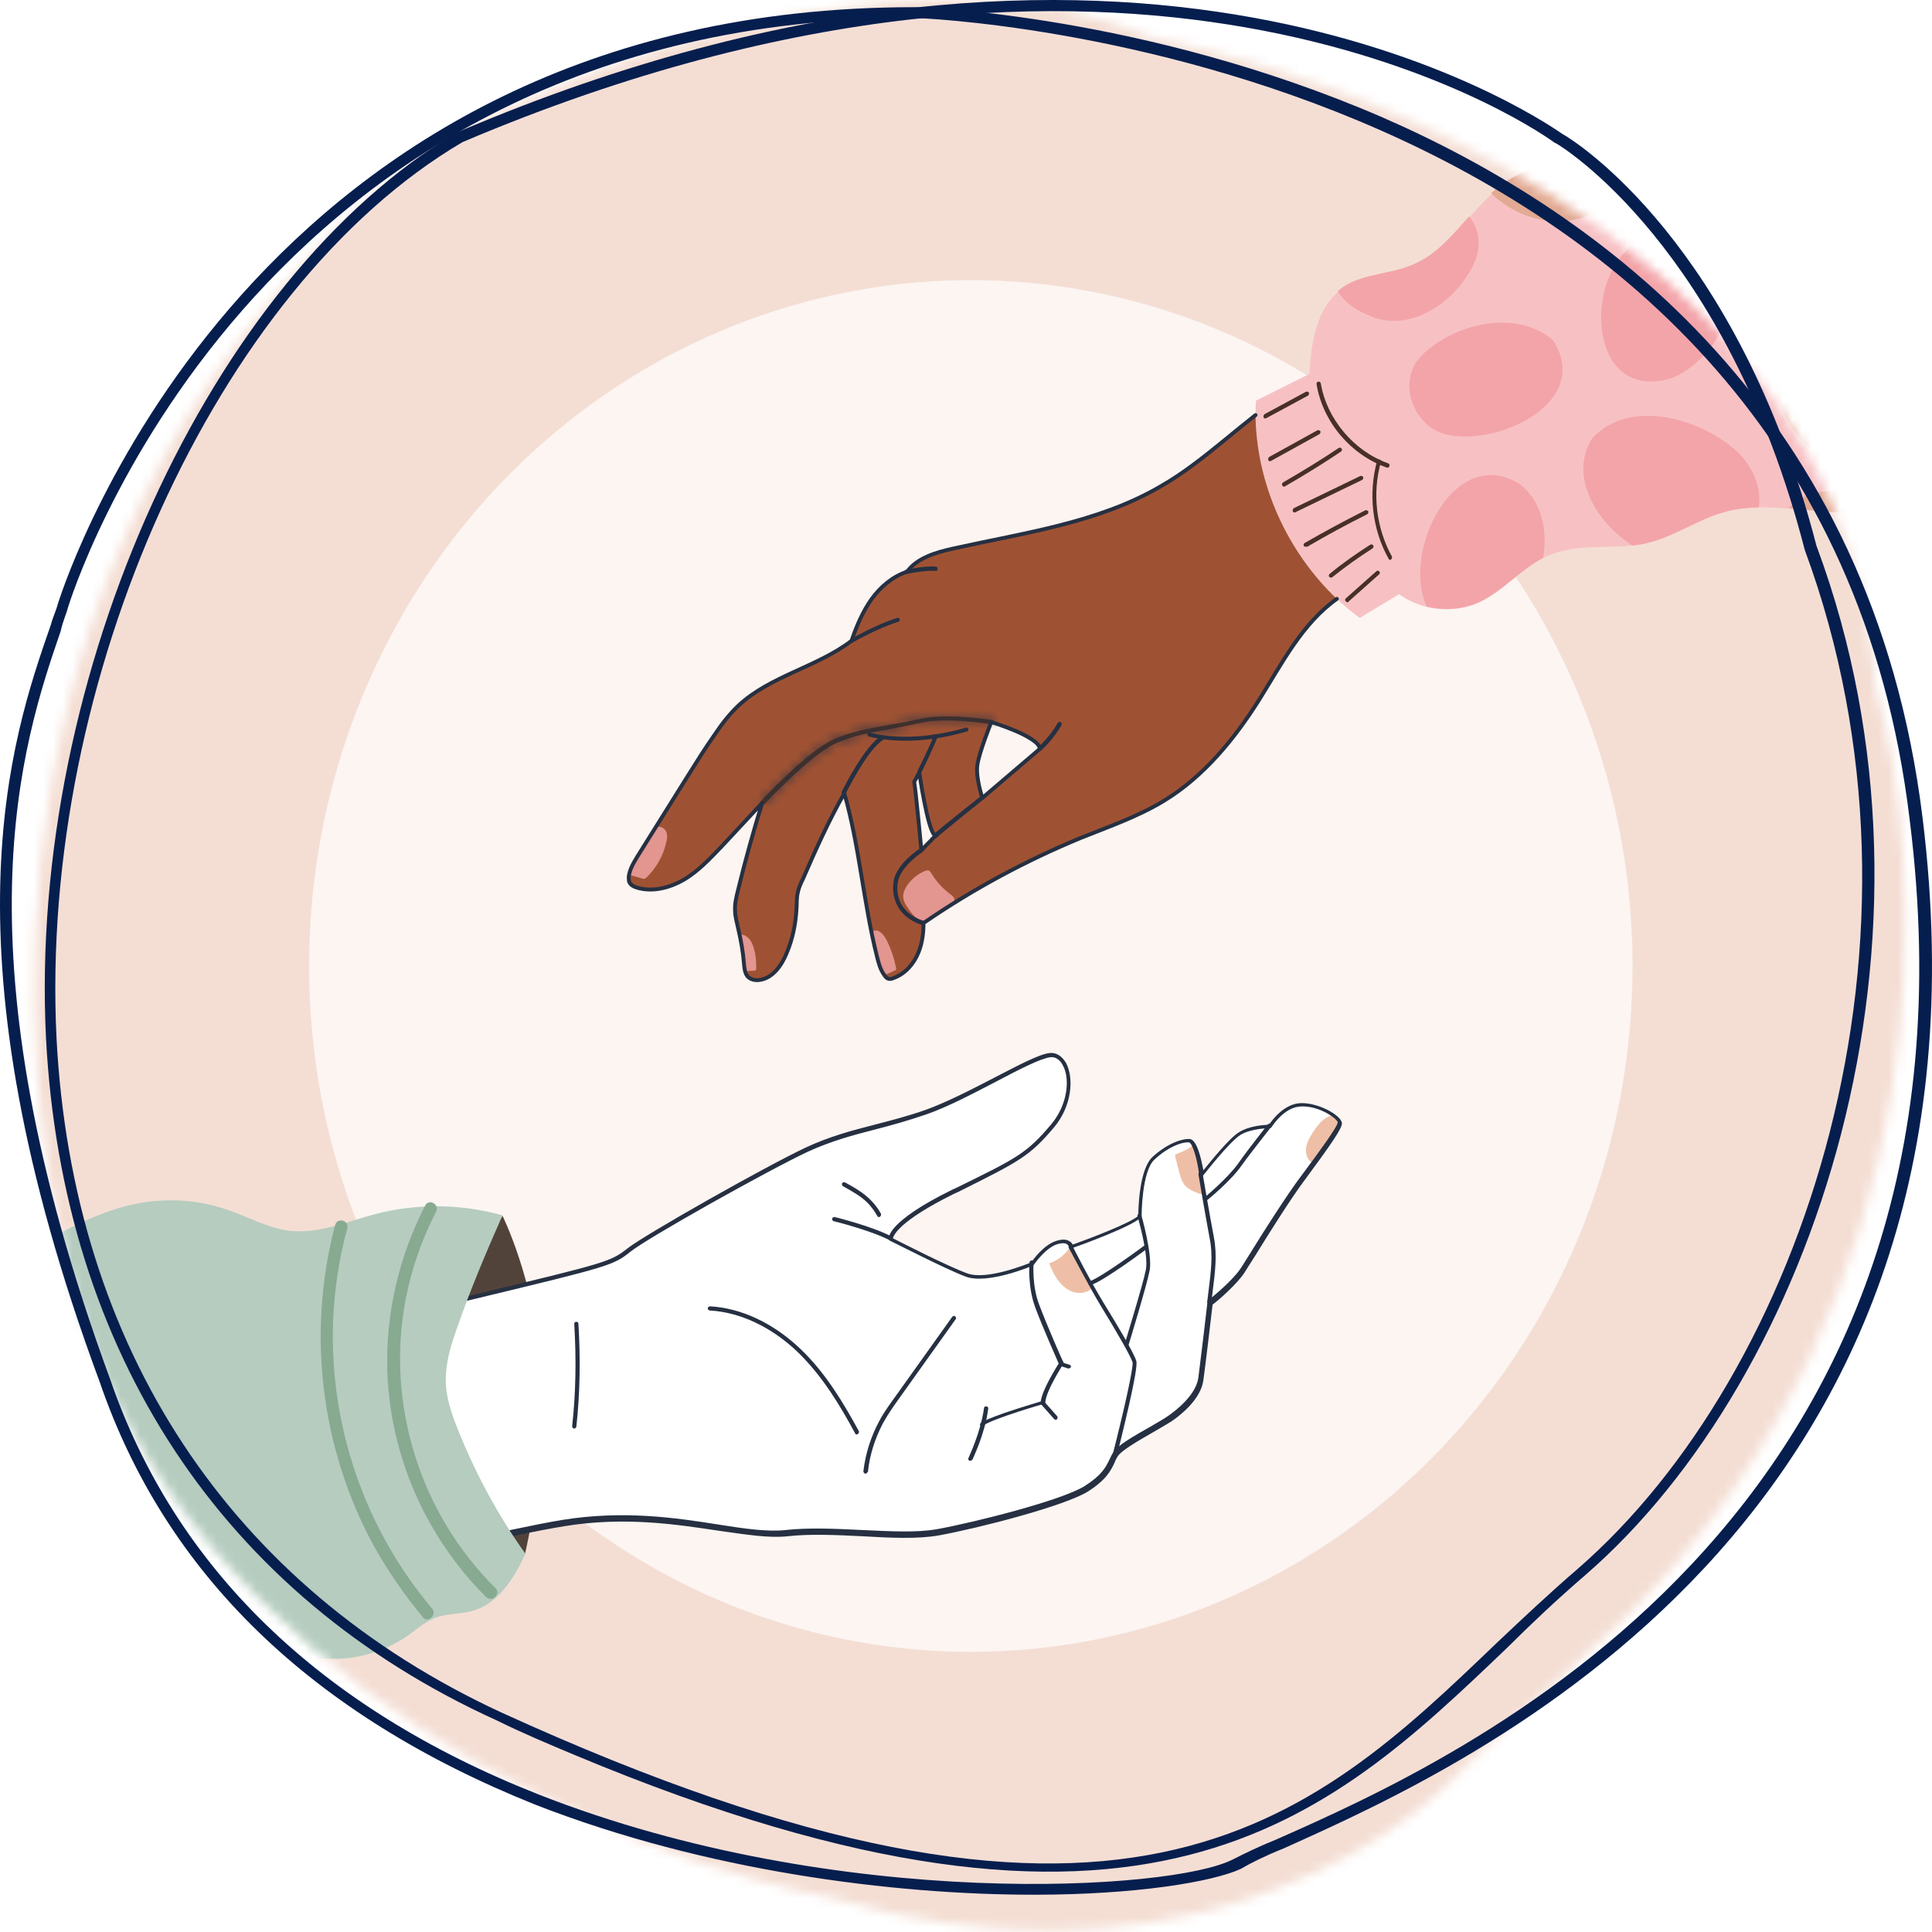 <svg xmlns="http://www.w3.org/2000/svg" width="200" height="200" viewBox="0 0 200 200" fill="none"><mask id="mask0_108_559" style="mask-type:alpha" maskUnits="userSpaceOnUse" x="3" y="0" width="195" height="200"><path d="M42.302 16.975C-3.267 54.401 0.827 110.859 7.934 134.57C19.899 174.302 64.684 192.352 85.899 196.411C118.994 206.344 142.883 192.482 151.475 183.083L168.659 167.062C201.755 133.739 199.421 89.093 194.117 70.936C191.317 29.922 148.589 9.926 118.994 3.838C93.196 -7.507 52.781 9.155 42.302 16.975Z" fill="#D9D9D9"></path></mask><g mask="url(#mask0_108_559)"><path d="M35.011 6.612C-16.345 48.749 -11.731 112.314 -3.722 139.01C9.763 183.744 60.235 204.067 84.144 208.636C121.442 219.82 148.365 204.213 158.048 193.631L177.414 175.593C214.713 138.074 212.083 87.809 206.105 67.366C202.949 21.189 154.795 -1.324 121.442 -8.179C92.368 -20.952 46.821 -2.192 35.011 6.612Z" fill="#F4DED4"></path><g filter="url(#filter0_f_108_559)"><ellipse cx="100.5" cy="100" rx="68.5" ry="71" fill="white" fill-opacity="0.7"></ellipse></g><path d="M52.018 125.858C52.018 125.858 55.258 132.337 56.035 141.451C56.813 150.565 54.351 160.846 54.351 160.846C54.351 160.846 42.861 149.874 44.502 142.358C46.187 134.842 52.018 125.858 52.018 125.858Z" fill="#52433A"></path><path d="M0.141 136.484C0.141 136.484 29.772 138.773 46.186 134.799C62.557 130.825 63.162 130.782 65.019 129.27C66.876 127.802 79.403 120.761 83.463 118.86C87.567 116.96 91.152 116.614 95.687 115.016C100.223 113.418 106.486 109.358 108.559 109.098C110.632 108.839 111.453 113.245 108.862 116.355C106.27 119.465 105.276 119.897 98.495 123.266C91.756 126.592 92.102 128.147 92.102 128.147C92.102 128.147 97.717 131.041 99.92 131.862C102.123 132.683 106.745 130.696 106.745 130.696C106.745 130.696 107.954 128.925 109.293 128.493C110.633 128.061 110.762 128.925 110.762 128.925C110.762 128.925 117.068 126.679 117.889 125.728C117.889 125.728 117.889 121.02 119.271 119.724C120.697 118.428 122.165 117.867 122.986 117.91C123.807 117.953 124.282 121.495 124.282 121.495C124.282 121.495 127.003 117.953 128.213 117.219C129.422 116.441 131.323 116.485 131.323 116.485C131.323 116.485 132.662 114.282 134.562 114.238C136.463 114.195 138.536 115.578 138.579 116.096C138.623 116.614 136.722 119.206 134.778 121.798C132.835 124.432 129.249 130.307 128.472 131.43C127.738 132.553 125.794 134.238 125.146 134.713C125.146 134.713 124.412 140.976 124.196 142.617C123.98 144.259 122.338 145.814 120.956 146.764C119.574 147.714 115.989 149.442 115.384 150.436C114.779 151.429 114.736 152.509 112.36 154.021C109.985 155.489 101.173 157.779 97.026 158.513C92.879 159.247 86.357 158.038 81.39 158.599C76.422 159.161 68.604 155.878 58.237 157.563C47.871 159.247 8.002 169.355 8.002 169.355L0.141 136.484Z" fill="white"></path><path d="M112.921 133.158C112.964 133.201 113.007 133.288 112.964 133.374C112.964 133.417 112.921 133.461 112.878 133.504C112.359 133.892 111.625 133.936 111.02 133.72C110.416 133.504 109.897 133.029 109.509 132.51C109.12 131.992 108.861 131.387 108.602 130.782C109.509 130.48 110.286 129.875 110.804 129.055C111.452 130.437 112.187 131.776 112.921 133.158Z" fill="#EEBFA6"></path><path d="M123.547 118.558C124.152 120.2 124.497 121.884 124.584 123.612C124.325 123.612 124.065 123.569 123.849 123.439C123.461 123.31 123.029 123.094 122.726 122.791C122.381 122.402 122.208 121.884 122.078 121.366C121.949 120.804 121.776 120.243 121.646 119.681C121.646 119.638 121.646 119.595 121.646 119.595C121.646 119.508 121.733 119.508 121.776 119.465C122.381 119.249 122.986 118.947 123.547 118.558Z" fill="#EEBFA6"></path><path d="M138.665 116.182C138.665 116.269 138.622 116.355 138.579 116.442C137.845 117.867 136.895 119.163 135.858 120.372C135.34 120.113 135.124 119.422 135.21 118.817C135.296 118.213 135.599 117.694 135.944 117.176C136.419 116.442 136.981 115.707 137.802 115.491C137.888 115.491 137.931 115.448 138.018 115.491C138.104 115.535 138.147 115.664 138.234 115.707C138.363 115.88 138.622 115.967 138.665 116.182Z" fill="#EEBFA6"></path><path d="M59.446 147.887C59.403 147.887 59.403 147.887 59.446 147.887C59.317 147.887 59.23 147.758 59.23 147.628C59.619 144.129 59.662 140.588 59.446 137.046C59.446 136.916 59.533 136.83 59.662 136.83C59.792 136.83 59.878 136.916 59.878 137.046C60.094 140.588 60.051 144.173 59.662 147.715C59.619 147.801 59.533 147.887 59.446 147.887Z" fill="#263042"></path><path d="M88.688 148.492C88.602 148.492 88.515 148.449 88.515 148.362C87.047 145.641 85.189 142.488 82.554 139.939C79.833 137.348 76.594 135.836 73.484 135.663C73.354 135.663 73.268 135.533 73.268 135.447C73.268 135.317 73.397 135.231 73.484 135.231C76.723 135.404 80.049 136.959 82.857 139.637C85.535 142.185 87.392 145.382 88.904 148.146C88.947 148.233 88.904 148.362 88.818 148.449C88.731 148.492 88.688 148.492 88.688 148.492Z" fill="#263042"></path><path d="M89.595 152.553C89.465 152.553 89.379 152.423 89.379 152.293C89.595 150.479 90.156 148.708 91.02 147.11C91.539 146.117 92.23 145.21 92.878 144.302L98.579 136.311C98.666 136.225 98.795 136.182 98.882 136.268C98.968 136.355 99.011 136.484 98.925 136.571L93.223 144.562C92.575 145.469 91.927 146.376 91.409 147.326C90.588 148.881 90.027 150.609 89.854 152.337C89.768 152.466 89.681 152.553 89.595 152.553Z" fill="#263042"></path><path d="M92.145 128.406C92.102 128.406 92.058 128.406 92.058 128.363C90.115 127.369 86.357 126.419 86.313 126.419C86.184 126.376 86.141 126.289 86.141 126.16C86.184 126.03 86.27 125.987 86.4 125.987C86.573 126.03 90.244 126.937 92.231 127.974C92.317 128.017 92.361 128.147 92.317 128.276C92.317 128.363 92.231 128.406 92.145 128.406Z" fill="#263042"></path><path d="M90.978 125.988C90.892 125.988 90.849 125.945 90.805 125.858C90.546 125.383 90.244 124.994 89.898 124.606C89.164 123.828 88.171 123.31 87.263 122.791C87.177 122.748 87.134 122.619 87.177 122.489C87.22 122.403 87.35 122.359 87.48 122.403C88.43 122.921 89.423 123.483 90.201 124.303C90.59 124.692 90.935 125.167 91.194 125.642C91.237 125.729 91.194 125.858 91.108 125.945C91.065 125.988 91.021 125.988 90.978 125.988Z" fill="#263042"></path><path d="M7.991 169.571C7.905 169.571 7.818 169.484 7.775 169.398C7.732 169.268 7.818 169.182 7.948 169.139C8.337 169.052 47.946 159.031 58.183 157.347C64.576 156.31 70.019 157.131 74.381 157.822C77.102 158.254 79.478 158.599 81.379 158.383C83.754 158.124 86.476 158.254 89.154 158.383C92.091 158.513 94.855 158.686 97.015 158.297C101.032 157.563 109.887 155.317 112.263 153.848C114.034 152.725 114.466 151.904 114.855 151.083C114.984 150.824 115.071 150.608 115.243 150.349C115.675 149.615 117.446 148.621 119.044 147.714C119.779 147.282 120.47 146.894 120.902 146.591C121.593 146.116 123.796 144.475 124.055 142.617C124.271 140.976 125.005 134.799 125.005 134.713C125.005 134.669 125.048 134.583 125.092 134.583C125.74 134.108 127.64 132.467 128.374 131.387C128.59 131.084 128.979 130.436 129.498 129.616C130.88 127.37 133.255 123.655 134.681 121.754L134.81 121.582C136.452 119.379 138.482 116.614 138.482 116.182C138.439 115.837 136.625 114.454 134.681 114.541C132.91 114.584 131.657 116.657 131.614 116.701C131.571 116.787 131.484 116.787 131.441 116.787C131.441 116.787 129.584 116.787 128.418 117.478C127.251 118.212 124.573 121.668 124.53 121.711C124.487 121.797 124.401 121.797 124.314 121.797C124.228 121.754 124.185 121.711 124.141 121.625C123.925 119.854 123.407 118.256 123.062 118.256C122.327 118.212 120.902 118.731 119.52 120.027C118.181 121.236 118.181 125.815 118.181 125.858C118.181 125.901 118.181 125.944 118.137 125.987C117.317 126.938 111.572 129.011 110.924 129.227C110.881 129.227 110.794 129.227 110.751 129.227C110.708 129.184 110.665 129.141 110.665 129.097C110.665 129.097 110.621 128.925 110.449 128.795C110.233 128.665 109.887 128.665 109.455 128.795C108.203 129.184 107.036 130.912 107.036 130.912C106.993 130.955 106.993 130.955 106.95 130.998C106.777 131.084 102.242 132.985 99.996 132.164C97.793 131.344 92.393 128.536 92.134 128.449C92.091 128.406 92.048 128.363 92.005 128.32C91.961 128.147 91.789 126.506 98.527 123.18L99.002 122.964C105.352 119.854 106.302 119.379 108.851 116.355C110.535 114.325 110.794 111.647 110.017 110.265C109.844 109.919 109.412 109.357 108.721 109.444C107.727 109.573 105.611 110.653 103.149 111.949C100.816 113.159 98.138 114.584 95.892 115.361C93.992 116.009 92.307 116.485 90.622 116.916C88.247 117.521 86.044 118.126 83.668 119.206C79.435 121.193 67.038 128.147 65.267 129.573C63.496 130.998 62.978 131.128 49.371 134.41L46.305 135.145C30.064 139.075 0.518 136.829 0.216 136.829C0.086 136.829 0 136.7 0 136.613C0 136.484 0.13 136.397 0.216 136.397C0.518 136.44 30.02 138.643 46.175 134.713L49.242 133.978C62.719 130.739 63.237 130.609 64.965 129.227C66.779 127.802 79.219 120.761 83.452 118.774C85.871 117.651 88.117 117.046 90.493 116.441C92.134 116.009 93.862 115.577 95.719 114.93C97.922 114.152 100.6 112.77 102.933 111.56C105.438 110.265 107.555 109.141 108.635 109.012C109.326 108.925 109.93 109.314 110.362 110.049C111.183 111.604 110.967 114.454 109.153 116.657C106.561 119.724 105.568 120.199 99.175 123.396L98.7 123.612C93.214 126.333 92.523 127.802 92.436 128.19C93.3 128.622 98.095 131.084 100.125 131.819C102.112 132.553 106.172 130.912 106.734 130.696C106.95 130.393 108.073 128.838 109.369 128.449C109.93 128.277 110.405 128.277 110.708 128.493C110.881 128.579 110.967 128.709 111.053 128.838C112.868 128.19 117.057 126.592 117.835 125.858C117.835 125.167 117.921 121.063 119.304 119.767C120.815 118.385 122.327 117.867 123.148 117.91C123.925 117.953 124.357 120.027 124.573 121.15C125.351 120.199 127.251 117.824 128.245 117.219C129.325 116.528 130.923 116.441 131.355 116.441C131.657 116.009 132.91 114.238 134.681 114.195C136.538 114.152 138.871 115.491 138.914 116.269C138.957 116.787 137.748 118.515 135.199 121.97L135.07 122.143C133.644 124.044 131.312 127.758 129.929 130.004C129.411 130.825 128.979 131.473 128.806 131.775C128.029 132.942 126.215 134.54 125.524 135.058C125.437 135.836 124.789 141.365 124.573 142.876C124.314 144.863 122.154 146.548 121.247 147.153C120.772 147.455 120.081 147.844 119.347 148.276C117.921 149.097 116.107 150.133 115.718 150.738C115.589 150.954 115.459 151.17 115.373 151.429C114.984 152.25 114.509 153.2 112.608 154.409C110.146 155.921 101.248 158.211 97.188 158.945C94.985 159.334 92.177 159.204 89.24 159.031C86.605 158.902 83.884 158.772 81.552 159.031C79.608 159.247 77.232 158.858 74.468 158.47C70.105 157.822 64.706 156.958 58.399 157.995C48.162 159.636 8.596 169.657 8.207 169.744C8.034 169.571 7.991 169.571 7.991 169.571Z" fill="#263042"></path><path d="M101.646 147.671C101.559 147.671 101.516 147.628 101.473 147.585C101.43 147.498 101.43 147.369 101.559 147.282C102.726 146.548 106.916 145.338 107.736 145.079C107.909 143.827 109.291 141.667 109.594 141.149C109.335 140.544 107.909 137.347 107.175 135.36C106.354 133.158 106.57 130.825 106.57 130.695C106.57 130.566 106.7 130.479 106.786 130.479C106.916 130.479 107.002 130.609 107.002 130.695C107.002 130.739 106.786 133.071 107.607 135.145C108.427 137.304 110.026 140.976 110.069 140.976C110.112 141.062 110.112 141.105 110.069 141.192C110.069 141.235 108.298 143.913 108.211 145.166C108.211 145.252 108.125 145.338 108.039 145.338C107.995 145.338 103.071 146.764 101.819 147.541C101.732 147.671 101.689 147.671 101.646 147.671Z" fill="#263042"></path><path d="M100.439 151.213C100.396 151.213 100.396 151.213 100.353 151.213C100.266 151.17 100.18 151.041 100.266 150.911C100.266 150.868 101.519 148.319 101.864 145.771C101.864 145.641 101.994 145.555 102.124 145.598C102.253 145.598 102.34 145.728 102.296 145.857C101.951 148.492 100.698 150.997 100.655 151.127C100.569 151.17 100.525 151.213 100.439 151.213Z" fill="#263042"></path><path d="M109.293 146.98C109.25 146.98 109.164 146.937 109.121 146.894L107.782 145.382C107.695 145.295 107.695 145.166 107.782 145.079C107.868 144.993 107.998 144.993 108.084 145.079L109.423 146.591C109.509 146.678 109.509 146.807 109.423 146.894C109.38 146.98 109.337 146.98 109.293 146.98Z" fill="#263042"></path><path d="M110.633 141.667H110.59L109.769 141.407C109.639 141.364 109.596 141.235 109.639 141.148C109.682 141.019 109.812 140.975 109.898 141.019L110.719 141.278C110.849 141.321 110.892 141.451 110.849 141.537C110.806 141.58 110.719 141.667 110.633 141.667Z" fill="#263042"></path><path d="M115.427 150.738H115.384C115.254 150.695 115.211 150.609 115.211 150.479C116.291 146.246 117.371 141.495 117.241 141.019C117.025 140.371 115.859 138.298 113.958 135.188C112.576 132.899 110.675 129.184 110.632 129.184C110.589 129.098 110.632 128.968 110.719 128.882C110.805 128.838 110.935 128.882 111.021 128.968C111.021 129.011 112.921 132.726 114.304 134.972C115.686 137.218 117.371 140.026 117.63 140.89C117.889 141.71 115.988 149.14 115.643 150.609C115.643 150.652 115.556 150.738 115.427 150.738Z" fill="#263042"></path><path d="M116.593 139.421H116.55C116.42 139.378 116.377 139.248 116.42 139.162C116.42 139.119 118.321 132.985 118.623 131.43C118.926 129.875 117.76 125.944 117.76 125.901C117.716 125.771 117.803 125.685 117.889 125.642C118.019 125.599 118.105 125.685 118.148 125.771C118.191 125.944 119.315 129.875 119.012 131.516C118.71 133.071 116.896 139.032 116.809 139.291C116.766 139.378 116.68 139.421 116.593 139.421Z" fill="#263042"></path><path d="M125.189 135.014C125.06 135.014 124.973 134.885 124.973 134.755C125.017 134.367 125.06 134.021 125.103 133.675C125.362 131.602 125.578 129.961 125.233 128.233C124.844 126.203 124.066 121.624 124.066 121.581C124.066 121.451 124.11 121.365 124.239 121.322C124.369 121.322 124.455 121.365 124.498 121.495C124.498 121.538 125.276 126.073 125.665 128.103C126.01 129.918 125.794 131.645 125.535 133.675C125.492 134.021 125.449 134.367 125.405 134.755C125.405 134.928 125.319 135.014 125.189 135.014Z" fill="#263042"></path><path d="M124.755 124.389C124.712 124.389 124.625 124.346 124.582 124.303C124.496 124.216 124.539 124.087 124.625 124C124.669 124 127.088 121.97 128.167 120.459C129.247 118.904 131.234 116.441 131.234 116.398C131.321 116.312 131.45 116.312 131.537 116.355C131.623 116.441 131.666 116.571 131.58 116.657C131.58 116.701 129.593 119.163 128.513 120.674C127.433 122.23 125.014 124.216 124.885 124.303C124.841 124.389 124.798 124.389 124.755 124.389Z" fill="#263042"></path><path d="M112.878 133.072C112.791 133.072 112.705 133.029 112.662 132.899C112.619 132.77 112.705 132.683 112.791 132.64C114.001 132.251 118.493 128.925 118.536 128.882C118.623 128.796 118.752 128.839 118.839 128.925C118.925 129.012 118.882 129.141 118.796 129.228C118.623 129.357 114.217 132.64 112.921 133.029C112.921 133.072 112.878 133.072 112.878 133.072Z" fill="#263042"></path><path d="M54.393 160.846C53.14 163.524 51.499 166.116 48.734 166.807C47.525 167.109 46.272 167.023 45.106 167.455C44.069 167.843 43.248 168.578 42.341 169.226C40.182 170.781 37.504 171.645 34.869 171.731C32.579 171.774 30.29 171.299 28.087 171.861C24.718 172.724 22.515 175.834 19.837 178.037C16.252 181.018 9.773 182.616 5.108 182.357C1.695 167.368 -1.588 147.844 -5 132.899C-2.538 132.381 -0.378 131.128 2.257 129.746C6.144 127.716 9.989 125.383 14.308 124.562C17.418 124.001 20.658 124.217 23.595 125.254C25.711 125.988 27.698 127.111 29.945 127.413C32.968 127.759 35.905 126.463 38.843 125.685C43.119 124.562 47.741 124.606 52.017 125.815C50.419 129.443 48.777 133.245 47.266 137.607C46.661 139.292 46.142 141.063 46.142 142.834C46.142 144.691 46.79 146.462 47.481 148.19C49.296 152.682 51.585 156.915 54.393 160.846Z" fill="#B5CCBF"></path><path d="M51.282 164.388C43.464 156.656 39.922 145.296 41.995 134.497C42.6 131.344 43.68 128.277 45.148 125.426C45.537 124.692 44.414 124.044 44.025 124.778C41.304 130.048 39.922 135.966 40.094 141.883C40.267 147.498 41.865 153.071 44.673 157.952C46.228 160.673 48.129 163.135 50.332 165.338C50.98 165.899 51.887 164.992 51.282 164.388Z" fill="#87AA91"></path><path d="M44.717 166.504C37.763 158.253 34.091 147.584 34.48 136.786C34.61 133.546 35.085 130.306 35.949 127.153C36.165 126.333 34.912 125.987 34.696 126.808C31.759 137.909 33.184 149.874 38.67 159.981C40.139 162.616 41.866 165.121 43.81 167.454C44.328 168.059 45.279 167.108 44.717 166.504Z" fill="#87AA91"></path><path d="M191.618 0L196.879 51.779C196.221 52.129 195.476 52.392 194.731 52.611C192.802 53.094 190.697 53.138 188.68 52.962C187.497 52.875 186.357 52.743 185.173 52.655C184.121 52.568 183.112 52.524 182.104 52.524C180.92 52.568 179.693 52.655 178.553 53.006C175.79 53.751 173.379 55.549 170.573 56.207C170.047 56.338 169.521 56.426 169.039 56.47C166.145 56.777 163.12 56.338 160.402 57.478C160.182 57.566 159.963 57.654 159.744 57.785C157.376 59.013 155.579 61.205 153.168 62.345C151.458 63.134 149.485 63.265 147.687 62.827C146.679 62.564 145.67 62.125 144.837 61.512C143.478 62.345 142.119 63.134 140.76 63.967C139.927 63.353 139.138 62.695 138.392 61.994C133.219 57.127 130.106 50.112 129.975 43.01C129.975 42.484 129.975 41.958 130.018 41.475C131.86 40.555 133.701 39.634 135.543 38.713C135.718 35.557 136.244 32.181 138.524 30.208C138.699 30.076 138.875 29.945 139.05 29.813C141.198 28.366 144.004 28.498 146.372 27.446C148.739 26.437 150.362 24.464 152.115 22.491C152.861 21.658 153.606 20.825 154.439 20.08C154.79 19.773 155.14 19.466 155.535 19.203C158.736 16.88 162.901 16.31 166.452 14.468C166.978 14.205 167.46 13.898 167.943 13.591C171.231 11.487 173.861 8.418 176.93 6.006C181.052 2.631 186.269 0.57 191.618 0Z" fill="#F7C1C4"></path><path d="M129.975 42.966C128.879 43.843 127.827 44.676 126.775 45.553C124.627 47.307 122.434 49.06 120.023 50.42C113.578 54.146 105.993 55.155 98.715 56.777C96.918 57.171 94.945 57.741 93.893 59.188C92.402 59.67 91.131 60.767 90.21 62.038C89.289 63.353 88.675 64.8 88.149 66.335C84.598 69.053 79.731 69.974 76.443 73.043C75.522 73.919 74.733 74.928 74.032 75.98C72.98 77.471 72.059 78.961 71.094 80.496C69.385 83.214 67.675 85.976 65.965 88.695C65.57 89.352 65.176 90.01 65.088 90.755C65.088 90.93 65.088 91.15 65.132 91.281C65.263 91.632 65.658 91.807 65.965 91.895C67.587 92.377 69.385 91.895 70.875 91.018C72.322 90.141 73.506 88.87 74.689 87.642C76.093 86.152 77.495 84.617 78.898 83.126C77.978 86.108 77.145 89.089 76.399 92.158C76.224 92.86 76.049 93.561 76.093 94.263C76.093 94.92 76.312 95.578 76.443 96.236C76.706 97.375 76.925 98.559 77.013 99.743C77.057 100.225 77.101 100.751 77.408 101.102C77.715 101.409 78.153 101.497 78.548 101.453C79.951 101.321 80.915 99.962 81.441 98.647C82.055 97.2 82.362 95.665 82.45 94.131C82.493 93.561 82.45 92.991 82.581 92.421C82.669 91.939 82.888 91.457 83.107 91.018C84.423 87.993 85.782 84.968 87.404 82.118C88.982 87.642 89.377 93.43 90.78 98.998C90.955 99.699 91.131 100.401 91.569 100.971C91.657 101.102 91.788 101.277 91.964 101.321C92.139 101.365 92.358 101.321 92.534 101.234C93.717 100.795 94.594 99.787 95.076 98.603C95.471 97.638 95.603 96.586 95.603 95.534C95.69 95.49 95.778 95.446 95.822 95.403C100.82 91.983 106.213 89.089 111.824 86.765C114.762 85.582 117.831 84.529 120.549 82.863C124.627 80.364 127.783 76.506 130.326 72.473C132.694 68.702 134.798 64.537 138.393 61.994C133.22 57.084 130.063 50.069 129.975 42.966ZM96.392 86.985C96.041 87.335 95.69 87.686 95.383 88.037C95.383 88.037 94.813 81.987 94.638 80.934L95.164 79.97C95.164 79.97 95.997 85.757 96.743 86.459L96.83 86.546C96.699 86.678 96.523 86.809 96.392 86.985ZM101.697 82.6C101.697 82.6 100.995 80.54 101.171 79.224C101.346 77.909 102.617 74.752 102.617 74.752C102.617 74.752 107.484 76.199 107.659 77.514L101.697 82.6Z" fill="#9F5233"></path><path d="M130.984 43.316C130.896 43.316 130.808 43.273 130.808 43.185C130.764 43.097 130.808 42.966 130.896 42.878L135.193 40.554C135.28 40.511 135.412 40.554 135.499 40.642C135.543 40.73 135.499 40.861 135.412 40.949L131.115 43.273C131.027 43.316 131.027 43.316 130.984 43.316Z" fill="#483026"></path><path d="M143.653 48.403C143.609 48.403 143.609 48.403 143.565 48.403C139.838 47.087 136.945 43.711 136.287 39.766C136.287 39.634 136.331 39.546 136.462 39.502C136.594 39.502 136.682 39.546 136.726 39.678C137.339 43.361 140.145 46.693 143.697 47.964C143.828 48.008 143.872 48.139 143.828 48.227C143.828 48.359 143.74 48.403 143.653 48.403Z" fill="#483026"></path><path d="M143.915 57.96C143.827 57.96 143.783 57.917 143.739 57.829C142.03 54.76 141.635 51.077 142.556 47.701C142.599 47.57 142.687 47.526 142.819 47.57C142.95 47.614 142.994 47.745 142.95 47.833C142.03 51.077 142.468 54.672 144.09 57.61C144.134 57.697 144.09 57.829 144.002 57.917C143.959 57.96 143.959 57.96 143.915 57.96Z" fill="#483026"></path><path d="M131.466 47.745C131.378 47.745 131.334 47.701 131.291 47.613C131.247 47.525 131.291 47.394 131.378 47.306L136.376 44.544C136.464 44.5 136.596 44.544 136.683 44.632C136.727 44.719 136.683 44.851 136.596 44.939L131.598 47.701C131.554 47.745 131.51 47.745 131.466 47.745Z" fill="#483026"></path><path d="M132.914 50.375C132.827 50.375 132.783 50.331 132.739 50.244C132.695 50.156 132.695 50.025 132.827 49.937C134.8 48.797 136.729 47.613 138.57 46.386C138.658 46.298 138.789 46.342 138.877 46.429C138.965 46.517 138.921 46.649 138.833 46.736C136.948 48.008 135.019 49.192 133.046 50.332C133.002 50.375 132.958 50.375 132.914 50.375Z" fill="#483026"></path><path d="M134.009 53.05C133.921 53.05 133.834 53.006 133.834 52.918C133.79 52.831 133.834 52.699 133.921 52.611L140.805 49.279C140.892 49.236 141.024 49.279 141.112 49.367C141.155 49.455 141.112 49.586 141.024 49.674L134.141 53.006C134.097 53.05 134.053 53.05 134.009 53.05Z" fill="#483026"></path><path d="M135.149 56.601C135.061 56.601 135.017 56.557 134.973 56.514C134.93 56.426 134.93 56.294 135.061 56.207C137.122 55.023 139.226 53.883 141.331 52.831C141.418 52.787 141.55 52.831 141.638 52.918C141.681 53.006 141.638 53.138 141.55 53.225C139.445 54.278 137.341 55.417 135.324 56.601C135.193 56.557 135.193 56.601 135.149 56.601Z" fill="#483026"></path><path d="M137.78 59.802C137.736 59.802 137.648 59.758 137.604 59.714C137.517 59.627 137.561 59.495 137.648 59.407C138.964 58.311 140.41 57.303 141.857 56.382C141.945 56.338 142.076 56.338 142.164 56.47C142.208 56.557 142.208 56.689 142.076 56.777C140.63 57.697 139.227 58.706 137.911 59.758C137.867 59.758 137.824 59.802 137.78 59.802Z" fill="#483026"></path><path d="M139.487 62.344C139.443 62.344 139.356 62.301 139.312 62.257C139.224 62.169 139.224 62.038 139.312 61.95L142.469 59.144C142.556 59.056 142.688 59.056 142.775 59.144C142.863 59.232 142.863 59.363 142.775 59.451L139.619 62.257C139.619 62.301 139.575 62.344 139.487 62.344Z" fill="#483026"></path><path d="M96.831 86.765C96.787 86.765 96.7 86.721 96.656 86.677C96.568 86.59 96.568 86.458 96.656 86.371C97.094 85.932 101.347 82.556 101.522 82.425C101.61 82.337 101.741 82.381 101.829 82.469C101.917 82.556 101.873 82.688 101.785 82.775C101.741 82.819 97.401 86.283 96.963 86.721C96.919 86.721 96.875 86.765 96.831 86.765Z" fill="#263042"></path><mask id="path-39-inside-1_108_559" fill="white"><path d="M78.853 83.346C78.81 83.346 78.766 83.346 78.722 83.302C78.634 83.214 78.634 83.082 78.722 82.995C78.897 82.775 83.457 77.909 86.088 76.638C87.885 75.761 90.034 75.41 92.138 75.015C93.19 74.84 94.155 74.665 95.119 74.445C97.969 73.744 102.485 74.533 102.704 74.533C102.836 74.533 102.923 74.665 102.879 74.796C102.879 74.928 102.748 75.015 102.616 74.972C102.573 74.972 98.013 74.182 95.251 74.84C94.286 75.059 93.322 75.234 92.269 75.454C90.209 75.805 88.061 76.199 86.351 77.032C83.808 78.26 79.16 83.214 79.117 83.258C78.941 83.346 78.897 83.346 78.853 83.346Z"></path></mask><path d="M78.853 83.346C78.81 83.346 78.766 83.346 78.722 83.302C78.634 83.214 78.634 83.082 78.722 82.995C78.897 82.775 83.457 77.909 86.088 76.638C87.885 75.761 90.034 75.41 92.138 75.015C93.19 74.84 94.155 74.665 95.119 74.445C97.969 73.744 102.485 74.533 102.704 74.533C102.836 74.533 102.923 74.665 102.879 74.796C102.879 74.928 102.748 75.015 102.616 74.972C102.573 74.972 98.013 74.182 95.251 74.84C94.286 75.059 93.322 75.234 92.269 75.454C90.209 75.805 88.061 76.199 86.351 77.032C83.808 78.26 79.16 83.214 79.117 83.258C78.941 83.346 78.897 83.346 78.853 83.346Z" fill="#483026"></path><path d="M78.722 82.995L79.429 83.702L79.468 83.663L79.503 83.619L78.722 82.995ZM86.088 76.638L86.523 77.538L86.526 77.536L86.088 76.638ZM92.138 75.015L91.974 74.029L91.964 74.031L91.954 74.032L92.138 75.015ZM95.119 74.445L95.341 75.421L95.35 75.418L95.358 75.416L95.119 74.445ZM102.879 74.796L101.931 74.48L101.879 74.634V74.796H102.879ZM102.616 74.972L102.933 74.023L102.779 73.972H102.616V74.972ZM95.251 74.84L95.472 75.815L95.482 75.813L95.251 74.84ZM92.269 75.454L92.437 76.44L92.455 76.436L92.473 76.433L92.269 75.454ZM86.351 77.032L86.785 77.933L86.789 77.931L86.351 77.032ZM79.117 83.258L79.564 84.152L79.709 84.08L79.824 83.965L79.117 83.258ZM78.853 82.346C78.813 82.346 78.914 82.341 79.03 82.37C79.18 82.407 79.32 82.486 79.429 82.594L78.015 84.009C78.37 84.363 78.795 84.346 78.853 84.346V82.346ZM79.429 82.594C79.567 82.732 79.656 82.929 79.656 83.148C79.656 83.367 79.567 83.564 79.429 83.702L78.015 82.288C77.537 82.766 77.537 83.531 78.015 84.009L79.429 82.594ZM79.503 83.619C79.495 83.63 79.552 83.563 79.711 83.394C79.853 83.243 80.051 83.034 80.294 82.785C80.779 82.286 81.437 81.628 82.169 80.939C83.671 79.525 85.365 78.097 86.523 77.538L85.653 75.737C84.179 76.449 82.278 78.09 80.799 79.483C79.305 80.889 78.076 82.201 77.941 82.37L79.503 83.619ZM86.526 77.536C88.173 76.733 90.162 76.403 92.322 75.998L91.954 74.032C89.905 74.416 87.597 74.789 85.649 75.739L86.526 77.536ZM92.302 76.002C93.362 75.825 94.349 75.646 95.341 75.421L94.898 73.47C93.961 73.683 93.018 73.855 91.974 74.029L92.302 76.002ZM95.358 75.416C96.622 75.105 98.331 75.115 99.826 75.224C100.559 75.277 101.214 75.351 101.702 75.413C101.946 75.444 102.147 75.471 102.299 75.492C102.373 75.501 102.44 75.51 102.493 75.517C102.516 75.52 102.616 75.533 102.704 75.533V73.533C102.765 73.533 102.804 73.54 102.736 73.532C102.697 73.527 102.642 73.52 102.566 73.509C102.417 73.49 102.207 73.461 101.953 73.429C101.443 73.364 100.75 73.285 99.97 73.229C98.44 73.118 96.466 73.084 94.88 73.474L95.358 75.416ZM102.704 75.533C102.071 75.533 101.785 74.916 101.931 74.48L103.828 75.112C104.061 74.413 103.6 73.533 102.704 73.533V75.533ZM101.879 74.796C101.879 74.163 102.497 73.877 102.933 74.023L102.3 75.92C102.999 76.153 103.879 75.692 103.879 74.796H101.879ZM102.616 73.972C102.655 73.972 102.685 73.974 102.693 73.974C102.706 73.975 102.716 73.976 102.721 73.977C102.732 73.978 102.739 73.979 102.741 73.979C102.746 73.98 102.749 73.98 102.745 73.98C102.739 73.979 102.728 73.977 102.709 73.974C102.674 73.969 102.619 73.96 102.55 73.95C102.412 73.929 102.213 73.9 101.968 73.867C101.478 73.802 100.798 73.721 100.03 73.662C98.524 73.546 96.561 73.5 95.019 73.867L95.482 75.813C96.702 75.522 98.401 75.542 99.876 75.656C100.598 75.712 101.239 75.788 101.703 75.85C101.934 75.88 102.121 75.908 102.251 75.928C102.317 75.938 102.367 75.945 102.405 75.951C102.422 75.954 102.44 75.957 102.453 75.959C102.46 75.96 102.47 75.961 102.481 75.962C102.486 75.963 102.496 75.964 102.508 75.966C102.514 75.966 102.525 75.967 102.538 75.968C102.547 75.969 102.578 75.972 102.616 75.972V73.972ZM95.029 73.865C94.072 74.082 93.155 74.248 92.066 74.475L92.473 76.433C93.488 76.221 94.501 76.036 95.472 75.815L95.029 73.865ZM92.102 74.468C90.065 74.815 87.773 75.227 85.913 76.133L86.789 77.931C88.348 77.171 90.353 76.794 92.437 76.44L92.102 74.468ZM85.916 76.132C84.484 76.823 82.58 78.478 81.111 79.861C79.614 81.27 78.399 82.561 78.409 82.551L79.824 83.965C79.878 83.91 81.009 82.703 82.482 81.317C83.983 79.904 85.674 78.469 86.785 77.933L85.916 76.132ZM78.669 82.363C78.639 82.378 78.625 82.385 78.621 82.386C78.618 82.388 78.633 82.381 78.661 82.373C78.693 82.364 78.734 82.355 78.784 82.35C78.829 82.345 78.866 82.346 78.853 82.346V84.346C78.917 84.346 79.044 84.344 79.21 84.296C79.337 84.26 79.456 84.206 79.564 84.152L78.669 82.363Z" fill="#263042" mask="url(#path-39-inside-1_108_559)"></path><path d="M87.314 82.293C87.27 82.293 87.226 82.293 87.226 82.25C87.138 82.206 87.094 82.074 87.138 81.943C87.226 81.767 89.55 77.12 91.216 76.199C91.303 76.156 91.435 76.199 91.523 76.287C91.566 76.375 91.523 76.506 91.435 76.594C89.857 77.471 87.577 82.118 87.533 82.162C87.445 82.25 87.358 82.293 87.314 82.293Z" fill="#263042"></path><path d="M93.715 76.681C91.392 76.681 90.032 76.243 89.945 76.243C89.813 76.199 89.769 76.067 89.813 75.98C89.857 75.848 89.989 75.805 90.076 75.848C90.12 75.848 94.022 77.076 99.985 75.322C100.116 75.278 100.204 75.366 100.248 75.454C100.292 75.585 100.204 75.673 100.116 75.717C97.573 76.462 95.381 76.681 93.715 76.681Z" fill="#263042"></path><path d="M95.163 80.144C95.119 80.144 95.076 80.144 95.076 80.101C94.988 80.057 94.944 79.925 94.988 79.794C94.988 79.75 96.391 77.032 96.654 76.155C96.698 76.023 96.829 75.979 96.917 76.023C97.049 76.067 97.092 76.199 97.049 76.286C96.742 77.207 95.426 79.882 95.382 79.969C95.295 80.101 95.251 80.144 95.163 80.144Z" fill="#263042"></path><path d="M107.657 77.733C107.613 77.733 107.526 77.689 107.482 77.646C107.394 77.558 107.394 77.427 107.482 77.339C107.482 77.339 108.666 76.287 109.499 74.84C109.542 74.752 109.674 74.708 109.805 74.752C109.893 74.796 109.937 74.927 109.893 75.059C109.016 76.594 107.833 77.646 107.789 77.689C107.745 77.689 107.701 77.733 107.657 77.733Z" fill="#263042"></path><path d="M88.147 66.553C88.059 66.553 88.015 66.509 87.972 66.465C87.928 66.378 87.928 66.246 88.059 66.158C88.147 66.115 90.734 64.624 92.882 63.966C93.013 63.922 93.101 64.01 93.145 64.098C93.189 64.229 93.101 64.317 93.013 64.361C90.865 65.019 88.278 66.509 88.278 66.509C88.235 66.553 88.191 66.553 88.147 66.553Z" fill="#263042"></path><path d="M93.85 59.407C93.762 59.407 93.674 59.319 93.63 59.232C93.587 59.1 93.674 59.013 93.806 58.969C93.894 58.969 95.823 58.53 96.875 58.662C97.006 58.662 97.094 58.793 97.05 58.925C97.05 59.056 96.919 59.144 96.787 59.1C95.823 59.013 93.894 59.407 93.894 59.407C93.894 59.407 93.894 59.407 93.85 59.407Z" fill="#263042"></path><path d="M78.022 98.12C78.241 98.822 78.285 99.523 78.285 100.225C78.285 100.313 78.285 100.4 78.198 100.444C78.154 100.488 78.11 100.488 78.066 100.488C77.759 100.488 77.452 100.488 77.189 100.576C77.145 100.576 77.101 100.532 77.058 100.488C76.97 100.4 76.926 100.269 76.926 100.137C76.838 99.041 76.707 97.989 76.619 96.893C76.619 96.849 76.619 96.805 76.619 96.805C76.663 96.717 76.751 96.717 76.838 96.761C77.145 96.805 77.452 97.024 77.627 97.287C77.803 97.507 77.934 97.814 78.022 98.12Z" fill="#E39590"></path><path d="M68.946 86.064C69.121 86.414 69.077 86.853 68.946 87.291C68.639 88.606 67.938 89.834 66.973 90.799C66.885 90.886 66.798 90.974 66.666 90.974C66.578 90.974 66.534 90.974 66.447 90.93C66.008 90.799 65.526 90.667 65.044 90.536L65 90.667C65.044 90.229 65.263 89.834 65.526 89.439C66.184 88.344 66.885 87.204 67.543 86.108C67.631 85.932 67.762 85.757 67.938 85.669C68.288 85.45 68.77 85.713 68.946 86.064Z" fill="#E39590"></path><path d="M92.752 100.356C92.708 100.444 92.664 100.488 92.577 100.488C92.226 100.663 91.919 100.795 91.612 100.926C91.7 100.97 91.788 101.058 91.875 101.102L91.7 101.014C91.349 100.882 91.174 100.488 91.086 100.137C90.823 99.216 90.56 98.296 90.297 97.375C90.253 97.156 90.165 96.937 90.209 96.761C90.253 96.542 90.385 96.323 90.604 96.323C90.692 96.323 90.823 96.323 90.911 96.367C91.393 96.586 91.656 97.068 91.875 97.507C92.27 98.34 92.577 99.26 92.752 100.181C92.752 100.225 92.796 100.312 92.752 100.356Z" fill="#E39590"></path><path d="M98.803 93.166C98.803 93.385 98.628 93.561 98.452 93.692C97.838 94.175 97.181 94.613 96.523 95.008C96.304 95.139 96.041 95.271 95.778 95.314C95.69 95.314 95.603 95.314 95.515 95.314C94.945 95.227 94.463 94.701 94.112 94.175C93.805 93.736 93.498 93.298 93.498 92.772C93.498 92.377 93.673 92.026 93.893 91.675C94.287 91.106 94.813 90.623 95.427 90.316C95.559 90.229 95.69 90.185 95.822 90.141C95.909 90.097 95.953 90.097 96.041 90.097C96.216 90.097 96.348 90.272 96.436 90.448C97.005 91.369 97.751 92.158 98.671 92.772L98.54 92.684C98.409 92.596 98.321 92.552 98.189 92.508L98.54 92.684C98.671 92.815 98.803 92.947 98.803 93.166Z" fill="#E39590"></path><path d="M95.514 95.753C95.471 95.753 95.471 95.753 95.427 95.753C92.752 94.876 92.226 92.684 92.533 91.106C92.884 89.352 95.12 87.905 95.207 87.861C95.295 87.817 95.427 87.817 95.514 87.905C95.602 87.993 95.558 88.124 95.471 88.212C95.471 88.212 93.322 89.615 92.972 91.193C92.665 92.684 93.191 94.525 95.558 95.315C95.69 95.359 95.734 95.49 95.69 95.578C95.69 95.709 95.602 95.753 95.514 95.753Z" fill="#263042"></path><path d="M129.975 42.966C128.879 43.843 127.827 44.676 126.775 45.553C124.627 47.307 122.434 49.06 120.023 50.42C113.578 54.146 105.993 55.155 98.715 56.777C96.918 57.171 94.945 57.741 93.893 59.188C92.402 59.67 91.131 60.767 90.21 62.038C89.289 63.353 88.675 64.8 88.149 66.335C84.598 69.053 79.731 69.974 76.443 73.043C75.522 73.919 74.733 74.928 74.032 75.98C72.98 77.471 72.059 78.961 71.094 80.496C69.385 83.214 67.675 85.976 65.965 88.695C65.57 89.352 65.176 90.01 65.088 90.755C65.088 90.93 65.088 91.15 65.132 91.281C65.263 91.632 65.658 91.807 65.965 91.895C67.587 92.377 69.385 91.895 70.875 91.018C72.322 90.141 73.506 88.87 74.689 87.642C76.093 86.152 77.495 84.617 78.898 83.126C77.978 86.108 77.145 89.089 76.399 92.158C76.224 92.86 76.049 93.561 76.093 94.263C76.093 94.92 76.312 95.578 76.443 96.236C76.706 97.375 76.925 98.559 77.013 99.743C77.057 100.225 77.101 100.751 77.408 101.102C77.715 101.409 78.153 101.497 78.548 101.453C79.951 101.321 80.915 99.962 81.441 98.647C82.055 97.2 82.362 95.665 82.45 94.131C82.493 93.561 82.45 92.991 82.581 92.421C82.669 91.939 82.888 91.457 83.107 91.018C84.423 87.993 85.782 84.968 87.404 82.118C88.982 87.642 89.377 93.43 90.78 98.998C90.955 99.699 91.131 100.401 91.569 100.971C91.657 101.102 91.788 101.277 91.964 101.321C92.139 101.365 92.358 101.321 92.534 101.234C93.717 100.795 94.594 99.787 95.076 98.603C95.471 97.638 95.603 96.586 95.603 95.534C95.69 95.49 95.778 95.446 95.822 95.403C100.82 91.983 106.213 89.089 111.824 86.765C114.762 85.582 117.831 84.529 120.549 82.863C124.627 80.364 127.783 76.506 130.326 72.473C132.694 68.702 134.798 64.537 138.393 61.994M96.392 86.985C96.041 87.335 95.69 87.686 95.383 88.037C95.383 88.037 94.813 81.987 94.638 80.934L95.164 79.97C95.164 79.97 95.997 85.757 96.743 86.459L96.83 86.546C96.699 86.678 96.523 86.809 96.392 86.985ZM101.697 82.6C101.697 82.6 100.995 80.54 101.171 79.224C101.346 77.909 102.617 74.752 102.617 74.752C102.617 74.752 107.484 76.199 107.659 77.514L101.697 82.6Z" stroke="#263042" stroke-width="0.4" stroke-miterlimit="10" stroke-linecap="round" stroke-linejoin="round"></path><path d="M151.765 28.717C149.66 31.917 145.364 34.416 141.637 32.619C140.103 32.005 139.05 31.128 138.48 30.12C138.656 29.988 138.831 29.857 139.007 29.725C141.155 28.278 143.961 28.41 146.328 27.358C148.696 26.349 150.318 24.376 152.072 22.403C153.343 23.938 153.562 26.174 151.765 28.717Z" fill="#F3A4A9"></path><path d="M168.118 14.775C168.688 24.07 159.174 24.815 154.352 19.992C154.702 19.685 155.053 19.378 155.448 19.115C158.648 16.792 162.813 16.222 166.365 14.38C166.891 14.117 167.373 13.81 167.855 13.503C167.943 13.942 168.031 14.38 168.118 14.775Z" fill="#E3AA93"></path><path d="M182.06 52.524C180.876 52.568 179.649 52.656 178.509 53.006C175.747 53.752 173.335 55.549 170.529 56.207C170.003 56.338 169.477 56.426 168.995 56.47C165.312 54.146 162.374 49.367 164.786 45.422C168.732 40.993 176.711 43.449 180.306 47.219C181.841 49.06 182.323 50.902 182.06 52.524Z" fill="#F3A4A9"></path><path d="M176.8 17.318C174.827 13.416 178.071 7.453 181.579 5.393C184.604 3.683 188.988 4.867 190.391 8.155C193.153 15.038 181.754 24.289 176.8 17.318Z" fill="#E3AA93"></path><path d="M194.732 52.568C192.802 53.05 190.698 53.094 188.681 52.918C187.498 52.831 186.358 52.699 185.174 52.611C187.234 50.156 192.145 50.332 194.732 52.568Z" fill="#E3AA93"></path><path d="M195.389 37.004L196.529 48.359C191.268 50.99 183.42 44.852 184.209 39.547C185.437 34.68 191.181 34.68 195.389 37.004Z" fill="#E3AA93"></path><path d="M159.744 57.741C157.376 58.969 155.579 61.161 153.167 62.301C151.457 63.09 149.485 63.221 147.687 62.783C145.056 56.996 150.624 45.816 157.376 50.156C159.612 51.91 160.226 54.891 159.744 57.741Z" fill="#F3A4A9"></path><path d="M179.736 29.243C179.385 33.233 176.886 37.486 173.16 39.108C165.049 41.695 163.909 30.602 168.205 26.087C171.757 21.395 180.131 22.448 179.736 29.243Z" fill="#F3A4A9"></path><path d="M160.754 35.206C164.962 41.651 154.922 46.342 149.574 44.939C146.329 44.062 144.707 39.722 146.899 37.091C150.144 33.54 156.895 31.874 160.754 35.206Z" fill="#F3A4A9"></path><path d="M193.414 17.844L194.949 32.926C192.231 33.759 189.249 33.54 186.926 31.918C181.84 27.534 188.372 19.554 193.414 17.844Z" fill="#E3AA93"></path></g><path fill-rule="evenodd" clip-rule="evenodd" d="M51.462 178.115L51.444 178.106L51.425 178.098C23.041 165.215 6.454 140.006 4.761 107.447C3.832 88.682 8.081 68.973 15.788 52.066C23.486 35.177 34.579 21.204 47.257 13.727L47.431 13.656L47.438 13.652C117.4 -16.177 158.818 11.887 161.649 13.805L161.712 13.848L161.757 13.878L161.803 13.904C163.037 14.59 179.907 25.168 188.021 56.425L188.036 56.486L188.058 56.544C203.141 97.167 187.723 142.606 164.092 163.069C161.196 165.563 158.478 168.128 156.011 170.587C146.634 179.554 137.328 188.406 123.033 192.039C108.742 195.672 89.248 194.128 59.486 181.675C56.874 180.582 54.129 179.433 51.462 178.115ZM47.966 14.675L47.892 14.706L47.823 14.747C35.07 22.261 24.136 36.211 16.62 52.82C9.097 69.444 4.941 88.853 5.849 107.414L5.849 107.417C7.501 139.578 23.917 164.321 51.887 177.27L51.893 177.272C83.957 191.919 104.83 194.933 120.225 191.772C135.597 188.616 145.279 179.337 154.947 170.07L155.016 170.004L155.019 170.001C157.721 167.452 160.399 164.925 163.247 162.473L163.249 162.471C186.681 142.178 201.725 97.259 186.826 56.92C182.776 41.213 176.456 30.748 171.086 24.18C168.4 20.895 165.955 18.589 164.158 17.093C163.259 16.345 162.522 15.799 161.998 15.433C161.736 15.251 161.525 15.113 161.374 15.017C161.298 14.969 161.236 14.93 161.187 14.901L161.157 14.884C161.143 14.876 161.13 14.868 161.117 14.861C161.107 14.855 161.093 14.847 161.077 14.839C161.075 14.838 161.027 14.812 160.968 14.787L160.93 14.771C157.698 12.409 116.926 -14.592 47.966 14.675Z" fill="#061E4E"></path><path fill-rule="evenodd" clip-rule="evenodd" d="M6.025 62.395L6.013 62.429C5.903 62.857 5.748 63.271 5.618 63.616L5.608 63.643C5.462 64.032 5.348 64.341 5.274 64.638L5.26 64.692L5.242 64.744C3.188 70.625 0.326 78.983 0.026 91.45C-0.275 103.927 1.99 120.589 10.307 143.017L10.312 143.031L10.317 143.045C17.13 162.932 32.229 177.543 55.451 186.833C73.124 193.716 92.504 196.142 107.043 196.142C112.256 196.142 116.897 195.816 120.616 195.308C124.326 194.801 127.017 194.125 128.451 193.465C129.456 192.867 130.99 192.106 132.867 191.354L133.251 191.182C142.774 186.898 161.271 178.578 176.39 162.359C191.681 145.957 203.571 121.417 199.016 84.595L199.015 84.595C193.828 42.535 165.703 21.965 143.005 12.104C118.409 1.482 95.48 0.743 94.643 0.743C26.245 0.743 6.99 59.451 6.025 62.395ZM7.056 62.825L7.041 62.87L7.03 62.916C6.965 63.172 6.875 63.427 6.756 63.762C6.734 63.824 6.711 63.888 6.687 63.956C6.55 64.345 6.394 64.807 6.283 65.331C4.299 71.096 1.501 79.394 1.239 91.77C0.977 104.184 3.267 120.633 11.385 142.726C18.1 162.284 33.056 176.796 55.678 185.73L55.678 185.731C71.338 191.9 87.826 194.36 101.098 194.904C107.737 195.177 113.591 194.97 118.156 194.503C120.438 194.269 122.41 193.969 124.005 193.626C125.565 193.291 126.849 192.899 127.708 192.444C128.832 191.882 130.291 191.154 132.111 190.426L132.131 190.417L132.342 190.324C141.524 186.254 160.04 178.046 175.175 161.871C190.462 145.534 202.246 121.129 197.69 84.861C192.925 45.024 167.297 24.247 142.883 13.475C118.512 2.722 95.219 1.862 94.643 1.862C60.224 1.862 38.346 16.953 25.074 32.132C18.448 39.71 13.972 47.303 11.139 53.038C9.721 55.907 8.714 58.314 8.053 60.027C7.723 60.883 7.479 61.566 7.314 62.047C7.154 62.513 7.055 62.828 7.056 62.825Z" fill="#061E4E"></path><defs><filter id="filter0_f_108_559" x="-18" y="-21" width="237" height="242" filterUnits="userSpaceOnUse" color-interpolation-filters="sRGB"><feGaussianBlur stdDeviation="25"></feGaussianBlur></filter></defs></svg>